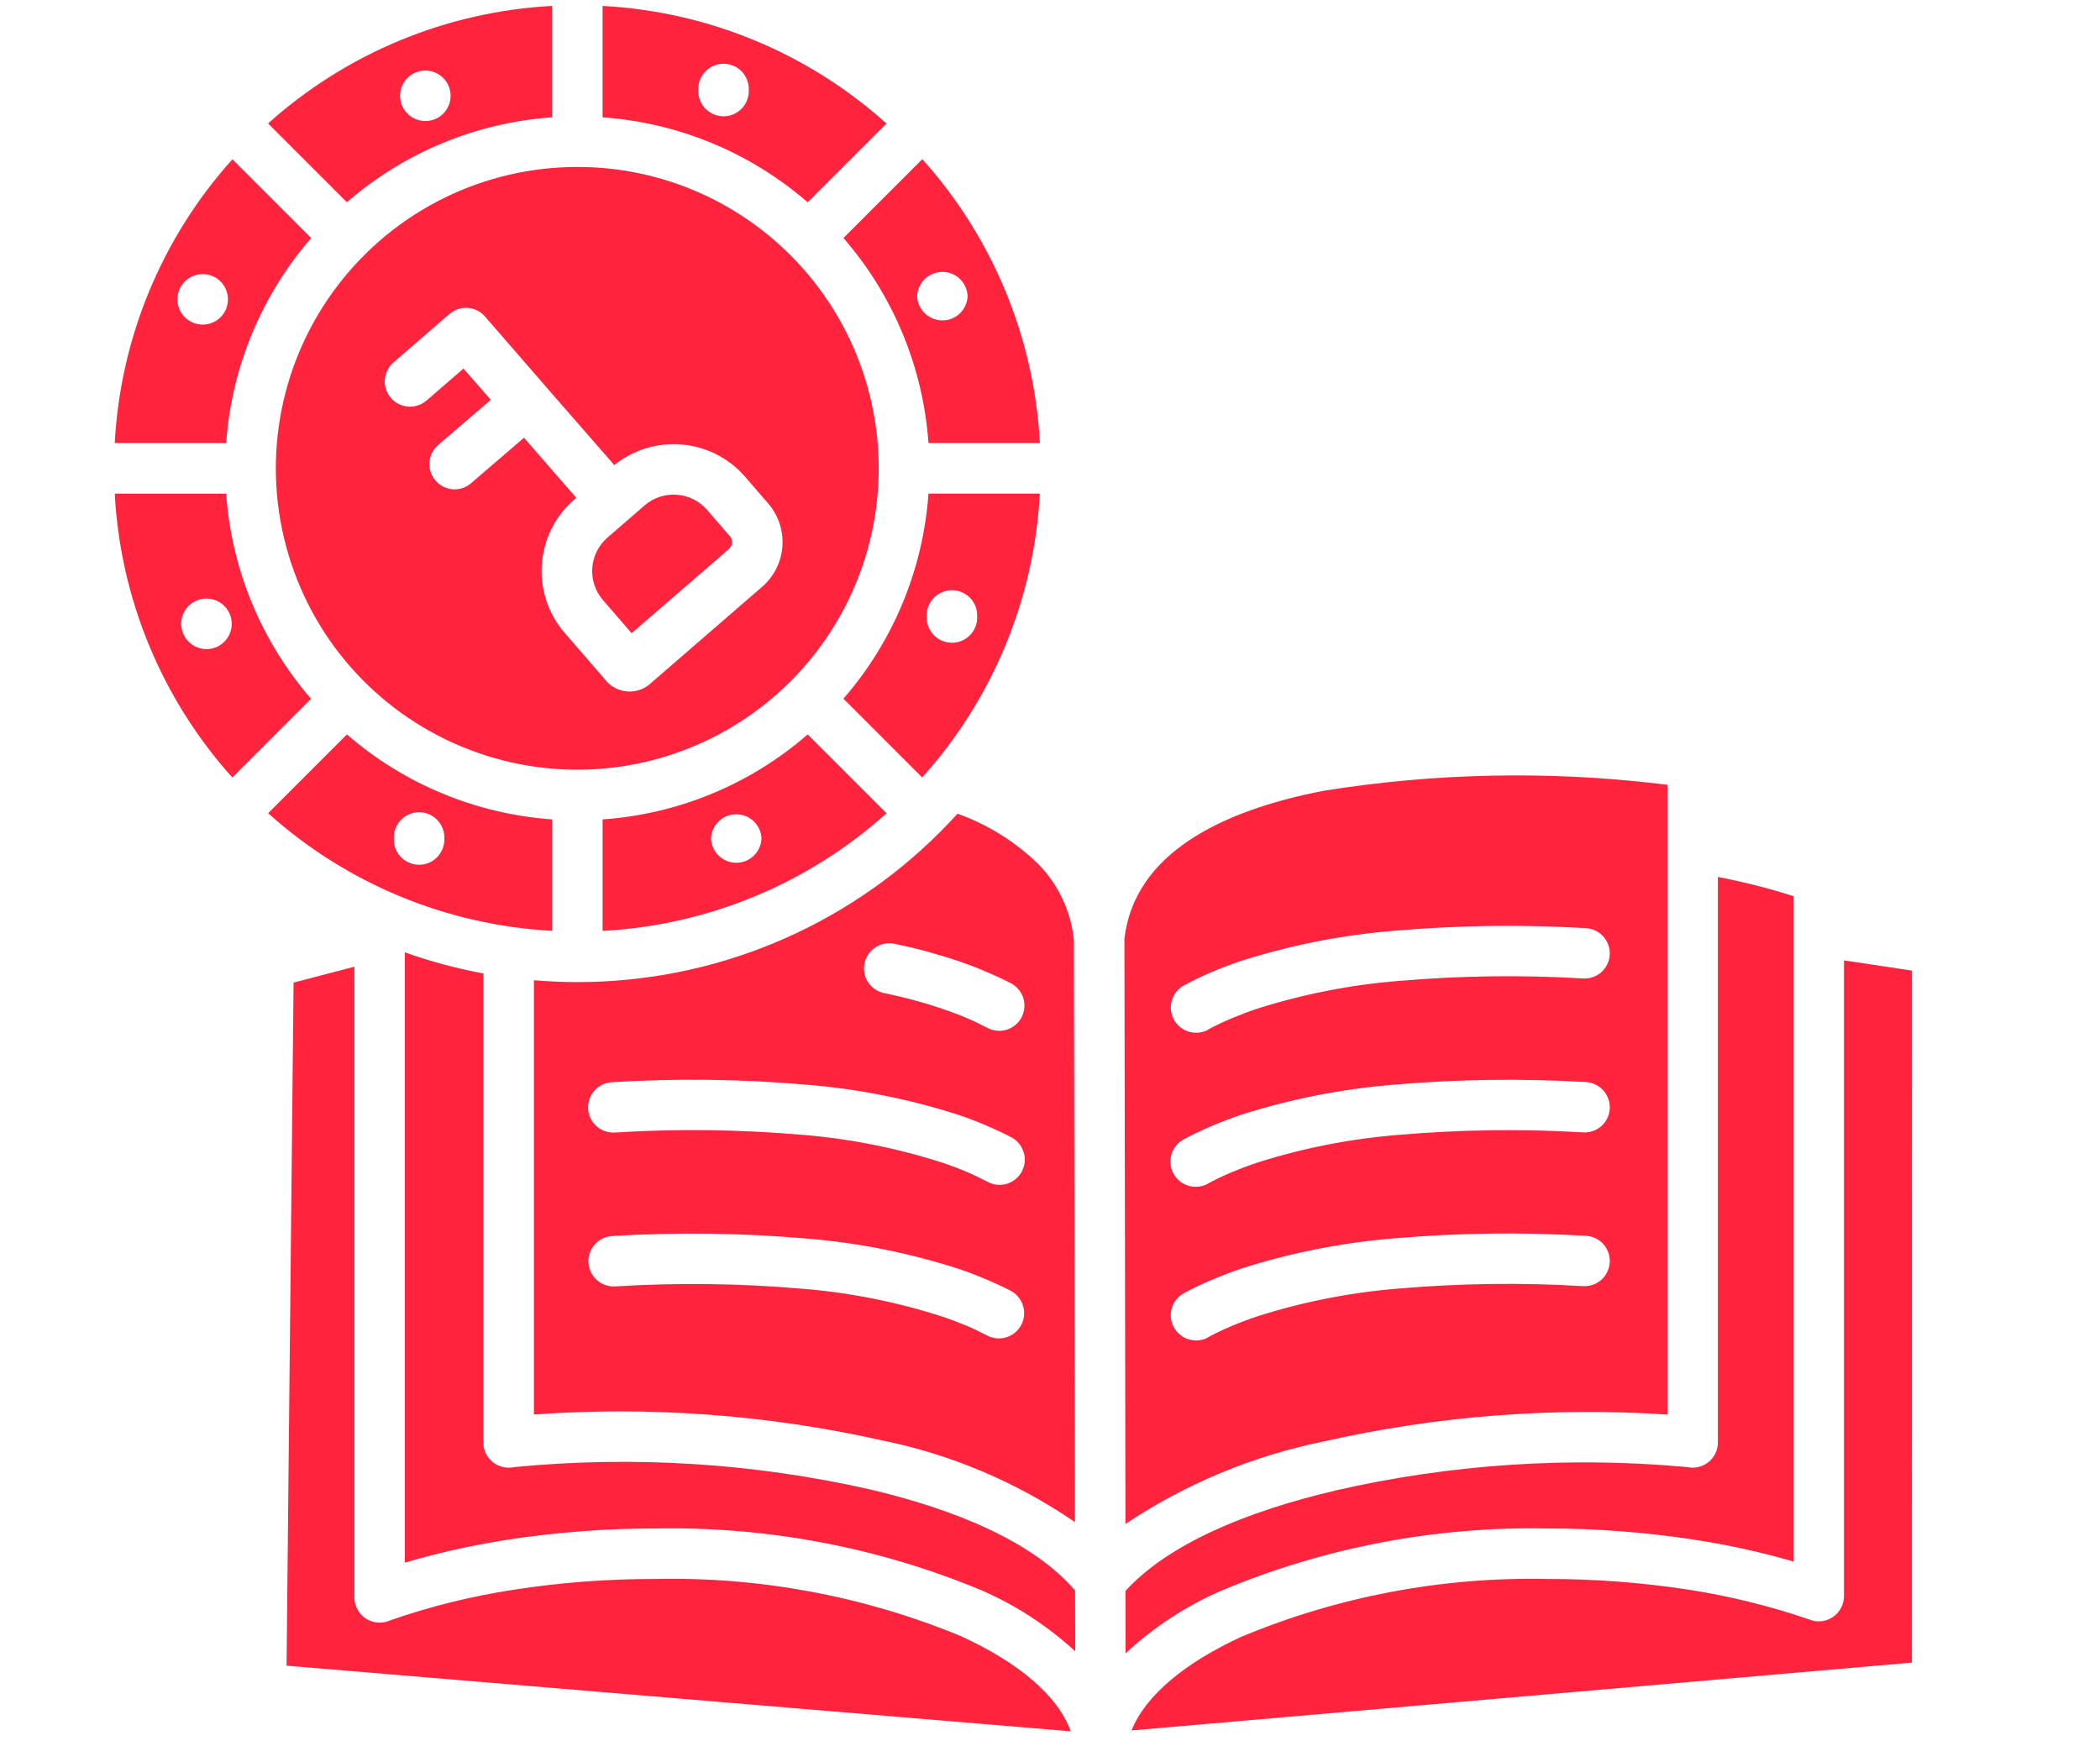 <svg xmlns="http://www.w3.org/2000/svg" width="101" height="84" viewBox="0 0 101 84" fill="none"><path fill-rule="evenodd" clip-rule="evenodd" d="M54.079 45.209L54.129 73.308C57.017 71.38 60.254 70.033 63.654 69.342C69.078 68.117 74.645 67.68 80.194 68.048V37.751L79.787 37.705C74.41 37.068 68.971 37.185 63.623 38.047C58.648 39.018 54.598 41.087 54.086 45.098L54.075 45.205L54.079 45.209ZM86.259 75.115V75.118C84.691 74.663 83.097 74.314 81.484 74.067C79.139 73.707 76.767 73.524 74.391 73.528C69.013 73.422 63.673 74.447 58.713 76.53C57.028 77.266 55.479 78.28 54.136 79.532L54.128 76.534C56.204 74.257 59.988 72.697 64.2 71.71V71.706C69.757 70.431 75.475 70.052 81.149 70.575C81.233 70.594 81.32 70.606 81.407 70.602C82.079 70.602 82.622 70.059 82.622 69.388V42.184C83.335 42.324 84.026 42.483 84.698 42.658C85.225 42.794 85.742 42.946 86.254 43.109V75.118L86.259 75.115ZM14.119 47.269L13.782 80.128L51.498 83.285C50.872 81.555 48.963 79.961 46.188 78.697C41.539 76.78 36.545 75.847 31.516 75.957C29.231 75.953 26.95 76.124 24.692 76.477C22.681 76.784 20.7 77.274 18.772 77.945C18.396 78.12 17.956 78.09 17.607 77.87C17.257 77.646 17.045 77.259 17.045 76.845V46.503L14.119 47.269ZM91.951 79.98L54.42 83.244C55.099 81.551 56.993 79.984 59.714 78.732H59.718C64.36 76.796 69.358 75.851 74.387 75.957C76.641 75.953 78.888 76.12 81.112 76.458C83.116 76.762 85.082 77.244 86.999 77.9C87.37 78.06 87.803 78.018 88.141 77.794C88.483 77.57 88.687 77.191 88.687 76.781V46.199L91.959 46.692L91.955 79.98L91.951 79.98ZM58.09 64.344C57.498 64.655 56.769 64.431 56.454 63.846C56.139 63.258 56.355 62.526 56.94 62.207C57.357 61.983 57.794 61.774 58.253 61.577C58.716 61.383 59.194 61.197 59.684 61.03H59.68C62.067 60.268 64.53 59.778 67.028 59.573C70.094 59.307 73.172 59.266 76.242 59.448C76.569 59.455 76.876 59.596 77.1 59.835C77.32 60.074 77.438 60.393 77.423 60.719C77.404 61.046 77.256 61.353 77.013 61.569C76.766 61.786 76.444 61.892 76.117 61.869C73.164 61.691 70.204 61.733 67.259 61.987C64.948 62.173 62.667 62.621 60.458 63.327C60.018 63.474 59.596 63.634 59.194 63.805C58.811 63.968 58.439 64.146 58.082 64.34L58.09 64.344ZM48.602 62.089C49.198 62.401 49.429 63.133 49.122 63.729C48.81 64.325 48.078 64.556 47.482 64.249C47.129 64.067 46.803 63.907 46.484 63.774C46.165 63.642 45.782 63.493 45.365 63.349H45.361C43.144 62.632 40.852 62.173 38.529 61.991C35.554 61.733 32.56 61.698 29.58 61.884C28.909 61.919 28.339 61.406 28.301 60.738C28.263 60.07 28.776 59.497 29.448 59.459C32.544 59.27 35.653 59.311 38.75 59.577C41.266 59.778 43.748 60.275 46.15 61.053C46.553 61.19 46.978 61.353 47.422 61.539C47.858 61.725 48.253 61.907 48.602 62.089ZM58.09 56.939V56.943C57.805 57.099 57.471 57.133 57.16 57.042C56.849 56.951 56.587 56.738 56.435 56.453C56.283 56.169 56.249 55.835 56.344 55.524C56.439 55.212 56.651 54.954 56.94 54.803C57.357 54.579 57.794 54.37 58.249 54.176C58.705 53.983 59.194 53.797 59.68 53.63C62.067 52.867 64.534 52.381 67.028 52.18C70.094 51.914 73.172 51.873 76.242 52.051C76.569 52.062 76.876 52.203 77.1 52.442C77.32 52.681 77.438 53 77.423 53.326C77.404 53.653 77.256 53.96 77.013 54.176C76.766 54.389 76.444 54.499 76.117 54.472C73.164 54.298 70.204 54.34 67.259 54.594C64.948 54.78 62.667 55.227 60.458 55.93C60.018 56.078 59.596 56.241 59.194 56.408C58.811 56.571 58.439 56.749 58.082 56.943L58.09 56.939ZM48.602 54.689C48.898 54.833 49.122 55.091 49.224 55.402C49.331 55.713 49.304 56.051 49.152 56.343C49 56.636 48.735 56.852 48.423 56.947C48.108 57.042 47.767 57.004 47.482 56.844C47.129 56.662 46.799 56.503 46.484 56.37C46.158 56.23 45.782 56.089 45.365 55.945H45.361C43.144 55.228 40.852 54.772 38.529 54.586C35.554 54.332 32.56 54.294 29.58 54.48C29.254 54.503 28.935 54.393 28.692 54.18C28.449 53.964 28.301 53.66 28.286 53.338C28.267 53.011 28.381 52.696 28.597 52.453C28.818 52.214 29.121 52.07 29.448 52.059C32.544 51.869 35.653 51.907 38.75 52.176C41.266 52.377 43.748 52.871 46.15 53.649C46.553 53.785 46.978 53.949 47.422 54.138C47.858 54.324 48.253 54.507 48.602 54.689ZM58.09 49.538V49.542C57.498 49.85 56.769 49.63 56.454 49.041C56.139 48.457 56.355 47.724 56.94 47.402C57.357 47.178 57.794 46.969 58.249 46.772C58.705 46.575 59.194 46.392 59.68 46.225V46.229C62.067 45.466 64.534 44.98 67.028 44.776C70.094 44.51 73.172 44.468 76.242 44.647C76.569 44.658 76.876 44.798 77.1 45.037C77.32 45.276 77.438 45.595 77.423 45.922C77.404 46.248 77.256 46.556 77.013 46.772C76.766 46.984 76.444 47.094 76.117 47.068C73.164 46.893 70.204 46.935 67.259 47.189C64.948 47.375 62.667 47.823 60.458 48.525C60.018 48.673 59.596 48.836 59.194 49.003C58.811 49.167 58.439 49.345 58.082 49.538L58.09 49.538ZM48.602 47.288C48.89 47.436 49.11 47.69 49.213 48.002C49.312 48.309 49.281 48.647 49.133 48.935C48.985 49.224 48.723 49.44 48.412 49.535C48.105 49.63 47.767 49.599 47.482 49.444C47.129 49.261 46.799 49.102 46.484 48.969C46.158 48.829 45.782 48.688 45.365 48.544C44.943 48.4 44.492 48.26 44.021 48.134C43.513 47.994 43.023 47.876 42.552 47.778L42.549 47.781C42.226 47.721 41.945 47.535 41.759 47.265C41.577 46.996 41.513 46.662 41.581 46.339C41.645 46.02 41.839 45.743 42.116 45.565C42.389 45.39 42.723 45.334 43.042 45.406C43.626 45.527 44.161 45.656 44.655 45.793C45.148 45.933 45.661 46.085 46.15 46.252C46.553 46.389 46.978 46.552 47.422 46.742C47.858 46.928 48.253 47.11 48.602 47.292L48.602 47.288ZM30.373 30.464L35.068 26.403L35.064 26.4C35.239 26.244 35.258 25.982 35.109 25.804L34.001 24.521C33.227 23.644 31.899 23.549 31.011 24.305L29.204 25.872C28.331 26.642 28.233 27.971 28.992 28.859L30.377 30.46L30.373 30.464ZM23.246 46.829V69.388C23.246 70.06 23.792 70.603 24.46 70.603C24.548 70.607 24.635 70.595 24.718 70.576C30.442 70.018 36.222 70.379 41.831 71.647C45.998 72.626 49.713 74.189 51.706 76.512L51.713 79.438C50.381 78.212 48.855 77.218 47.193 76.497C42.229 74.432 36.89 73.423 31.515 73.529C29.101 73.525 26.695 73.711 24.312 74.083C22.676 74.341 21.059 74.702 19.473 75.172V45.816C20.702 46.253 21.963 46.59 23.246 46.829ZM46.051 39.148L46.055 39.144C47.501 39.664 48.818 40.484 49.923 41.554C50.898 42.541 51.509 43.835 51.649 45.217L51.699 73.225V73.221C48.89 71.297 45.721 69.954 42.382 69.282C36.905 68.056 31.276 67.642 25.679 68.044V47.156C26.366 47.213 27.065 47.243 27.767 47.243H27.763C34.321 47.251 40.61 44.643 45.236 40.002C45.516 39.721 45.786 39.436 46.051 39.144L46.051 39.148ZM38.017 12.278C41.205 15.466 42.727 19.952 42.139 24.423C41.55 28.89 38.917 32.833 35.011 35.084C31.11 37.338 26.381 37.649 22.218 35.923C18.05 34.2 14.927 30.636 13.762 26.283C12.593 21.93 13.519 17.281 16.263 13.706C19.007 10.127 23.258 8.032 27.763 8.032C31.611 8.028 35.299 9.557 38.017 12.278ZM12.893 5.94L16.681 9.728V9.732C19.44 7.333 22.905 5.898 26.548 5.644V0.285C21.485 0.555 16.666 2.551 12.893 5.94ZM14.965 11.451L11.178 7.663C7.785 11.432 5.789 16.252 5.519 21.315H10.882H10.878C11.136 17.672 12.571 14.21 14.965 11.451ZM40.564 33.611L44.352 37.399C47.745 33.63 49.741 28.811 50.011 23.744H44.656C44.398 27.391 42.963 30.853 40.564 33.611ZM42.636 39.122L38.845 35.331C36.09 37.729 32.625 39.164 28.982 39.418V44.781C34.044 44.511 38.864 42.515 42.636 39.122ZM44.356 7.66L40.568 11.447H40.564C42.963 14.206 44.398 17.671 44.656 21.315H50.014C49.745 16.252 47.749 11.432 44.359 7.659L44.356 7.66ZM38.845 9.732L42.633 5.944H42.636C38.864 2.551 34.044 0.555 28.981 0.286V5.644C32.624 5.903 36.086 7.337 38.845 9.732ZM16.684 35.331L12.897 39.118H12.893C16.666 42.511 21.485 44.508 26.552 44.777V39.418C22.905 39.16 19.443 37.726 16.684 35.331ZM11.174 37.403L14.961 33.615C12.567 30.856 11.132 27.391 10.878 23.748H5.519C5.788 28.811 7.785 33.63 11.174 37.403ZM8.532 14.45C8.521 14.12 8.642 13.797 8.874 13.558C9.102 13.319 9.417 13.186 9.747 13.186C10.081 13.186 10.396 13.319 10.623 13.558C10.855 13.797 10.976 14.12 10.961 14.45C10.938 15.102 10.4 15.615 9.747 15.615C9.098 15.615 8.559 15.102 8.532 14.45ZM19.242 4.559C19.268 3.91 19.804 3.394 20.456 3.394C21.109 3.394 21.644 3.91 21.671 4.559C21.686 4.889 21.561 5.212 21.333 5.451C21.105 5.69 20.787 5.823 20.456 5.823C20.126 5.823 19.811 5.69 19.58 5.451C19.352 5.212 19.231 4.889 19.242 4.559ZM33.584 4.331C33.569 4.001 33.694 3.679 33.922 3.439C34.15 3.2 34.469 3.068 34.799 3.068C35.129 3.068 35.444 3.2 35.675 3.439C35.903 3.679 36.025 4.001 36.013 4.331C36.025 4.662 35.903 4.984 35.675 5.223C35.444 5.459 35.129 5.595 34.799 5.595C34.469 5.595 34.15 5.459 33.922 5.223C33.694 4.984 33.569 4.662 33.584 4.331ZM44.108 14.248C44.135 13.595 44.674 13.079 45.323 13.079C45.976 13.079 46.515 13.595 46.537 14.248C46.514 14.901 45.976 15.413 45.323 15.413C44.674 15.413 44.135 14.901 44.108 14.248ZM44.568 29.656C44.556 29.326 44.678 29.003 44.905 28.764C45.137 28.529 45.452 28.392 45.782 28.392C46.112 28.392 46.431 28.529 46.659 28.764C46.89 29.003 47.012 29.326 46.996 29.656C47.012 29.986 46.89 30.309 46.659 30.548C46.431 30.787 46.112 30.92 45.782 30.92C45.452 30.92 45.137 30.787 44.905 30.548C44.678 30.309 44.556 29.986 44.568 29.656ZM34.195 40.336C34.222 40.989 34.757 41.505 35.41 41.505C36.062 41.505 36.597 40.989 36.624 40.336C36.597 39.683 36.062 39.171 35.41 39.171C34.757 39.171 34.222 39.683 34.195 40.336ZM18.942 40.336C18.927 40.006 19.049 39.683 19.28 39.444C19.508 39.209 19.823 39.072 20.157 39.072C20.487 39.072 20.802 39.209 21.03 39.444C21.261 39.683 21.383 40.006 21.371 40.336C21.383 40.666 21.261 40.989 21.03 41.228C20.802 41.467 20.487 41.6 20.157 41.6C19.823 41.6 19.508 41.467 19.28 41.228C19.049 40.989 18.927 40.666 18.942 40.336ZM8.715 29.959C8.741 29.311 9.276 28.794 9.929 28.794C10.582 28.794 11.117 29.311 11.144 29.959C11.159 30.293 11.037 30.612 10.806 30.851C10.578 31.09 10.263 31.227 9.929 31.227C9.599 31.227 9.284 31.09 9.052 30.851C8.825 30.612 8.703 30.293 8.715 29.959ZM26.199 18.536C26.214 18.551 26.226 18.566 26.237 18.581L26.26 18.608L29.546 22.376V22.373C31.452 20.836 34.23 21.086 35.835 22.934L36.943 24.217C37.972 25.405 37.843 27.204 36.651 28.232L31.33 32.84C31.262 32.912 31.182 32.973 31.099 33.022C30.495 33.417 29.702 33.326 29.201 32.809C29.159 32.764 29.118 32.718 29.083 32.669L27.155 30.441V30.445C25.516 28.544 25.721 25.674 27.618 24.031L27.717 23.948L25.201 21.059L22.654 23.245L22.651 23.249C22.142 23.686 21.375 23.625 20.943 23.113C20.506 22.604 20.567 21.837 21.076 21.405L23.603 19.234L22.29 17.731L20.51 19.272V19.268C20.005 19.708 19.239 19.651 18.802 19.146C18.362 18.638 18.419 17.875 18.924 17.435L21.614 15.105H21.618C22.119 14.668 22.882 14.721 23.322 15.222L26.199 18.536Z" fill="#FF233D"></path></svg>